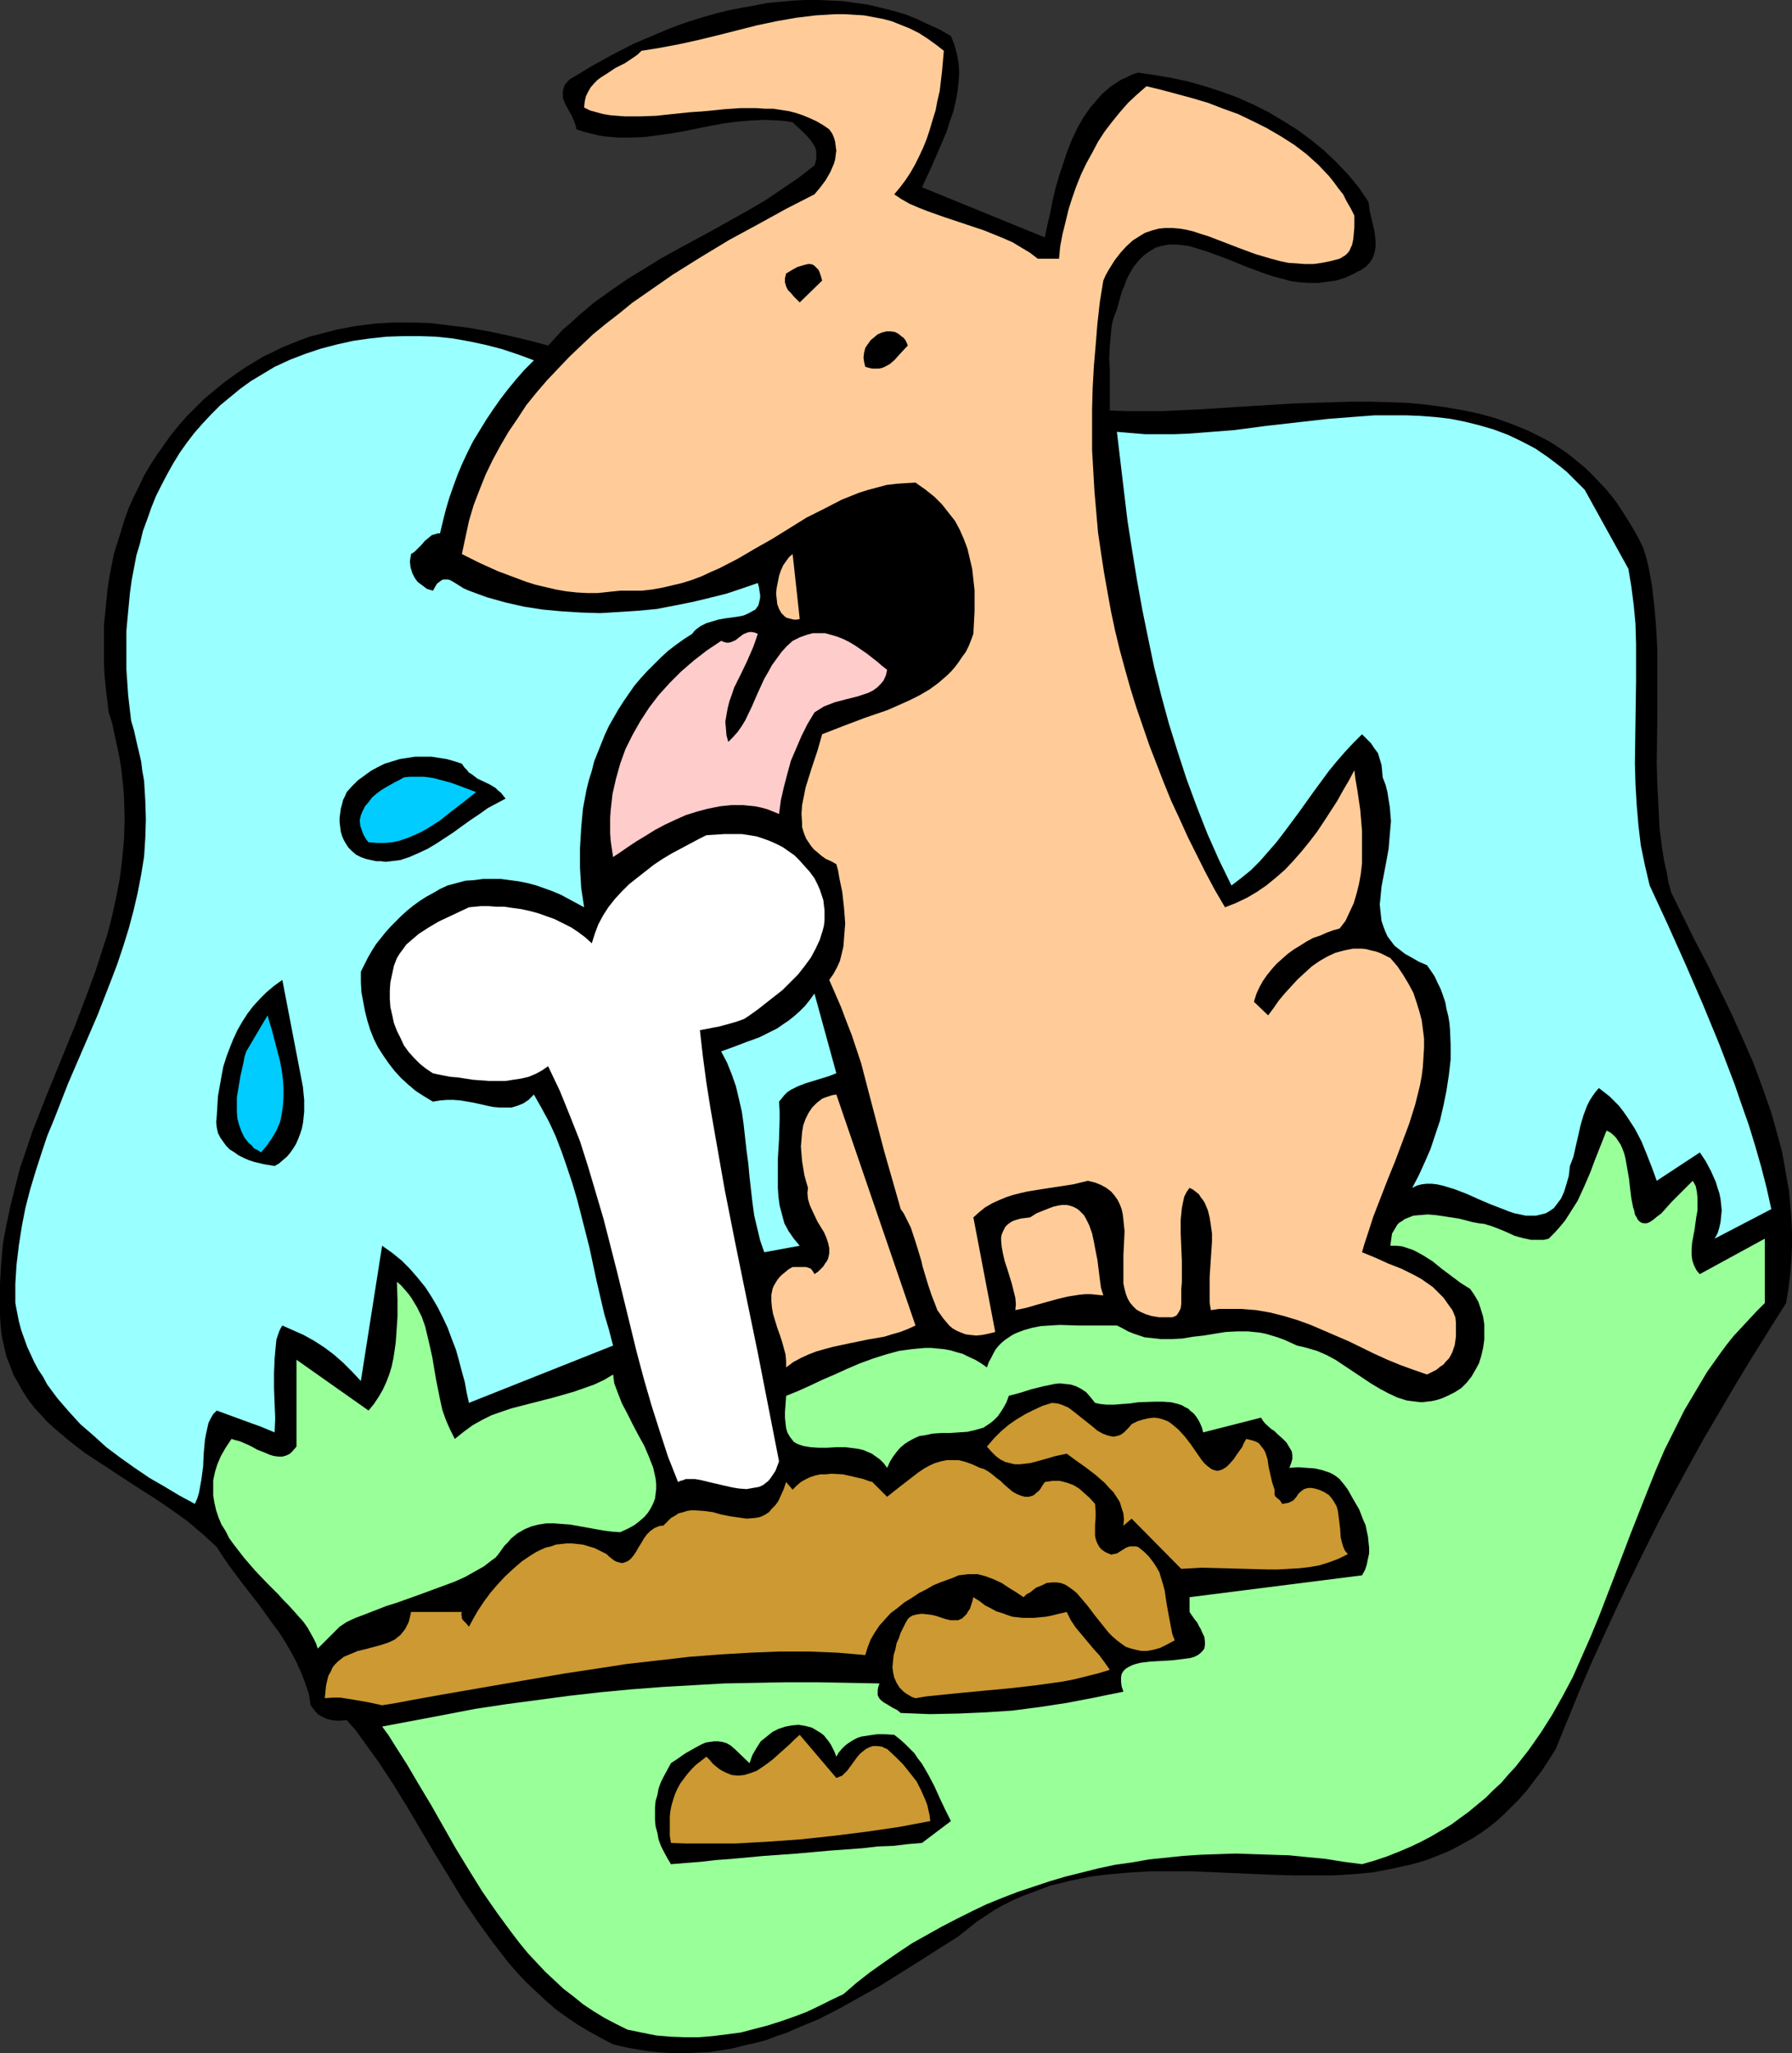 <?xml version="1.0" encoding="UTF-8" standalone="no"?>
<svg
   version="1.0"
   width="129.724mm"
   height="148.627mm"
   id="svg23"
   sodipodi:docname="Dog with Bone 10.wmf"
   xmlns:inkscape="http://www.inkscape.org/namespaces/inkscape"
   xmlns:sodipodi="http://sodipodi.sourceforge.net/DTD/sodipodi-0.dtd"
   xmlns="http://www.w3.org/2000/svg"
   xmlns:svg="http://www.w3.org/2000/svg">
  <rect width="100%" height="100%" fill="#333333" stroke="none"/>
  <sodipodi:namedview
     id="namedview23"
     pagecolor="#ffffff"
     bordercolor="#000000"
     borderopacity="0.25"
     inkscape:showpageshadow="2"
     inkscape:pageopacity="0.0"
     inkscape:pagecheckerboard="0"
     inkscape:deskcolor="#d1d1d1"
     inkscape:document-units="mm" />
  <defs
     id="defs1">
    <pattern
       id="WMFhbasepattern"
       patternUnits="userSpaceOnUse"
       width="6"
       height="6"
       x="0"
       y="0" />
  </defs>
  <path
     style="fill:#000000;fill-opacity:1;fill-rule:evenodd;stroke:none"
     d="m 260.176,9.858 0.97,2.424 0.646,2.424 0.485,2.586 0.162,2.586 -0.162,2.586 -0.323,2.747 -0.485,2.586 -0.646,2.747 -0.97,2.747 -0.808,2.586 -2.262,5.333 -2.262,5.171 -1.131,2.424 -1.131,2.424 33.613,13.736 0.646,-3.232 0.808,-3.394 0.646,-3.394 0.808,-3.394 0.97,-3.394 1.131,-3.394 1.131,-3.394 1.293,-3.232 1.454,-3.07 1.616,-2.909 1.939,-2.747 2.101,-2.424 1.131,-1.293 1.131,-0.97 1.293,-1.131 1.293,-0.808 1.454,-0.97 1.454,-0.646 1.616,-0.808 1.616,-0.485 4.525,0.646 4.686,0.808 4.525,0.97 4.525,1.293 4.525,1.454 4.363,1.616 4.363,1.939 4.202,2.101 4.04,2.424 3.878,2.424 3.717,2.747 3.555,2.909 3.394,3.232 3.232,3.394 2.909,3.555 2.586,3.879 0.162,1.131 0.162,1.293 0.646,2.747 0.646,2.747 0.162,1.293 0.162,1.454 v 1.293 l -0.162,1.293 -0.323,1.293 -0.485,1.131 -0.808,1.131 -0.97,0.97 -1.454,0.97 -0.808,0.323 -0.808,0.485 -2.424,1.131 -2.586,0.808 -2.424,0.323 -2.424,0.323 h -2.586 l -2.424,-0.162 -2.424,-0.323 -2.424,-0.646 -2.424,-0.646 -2.424,-0.808 -4.848,-1.778 -4.686,-1.939 -4.363,-1.616 -2.262,-0.808 -2.101,-0.646 -2.101,-0.646 -1.939,-0.323 -1.939,-0.162 h -1.939 l -1.778,0.323 -1.778,0.485 -1.616,0.97 -1.616,1.131 -0.646,0.646 -0.808,0.808 -0.646,0.808 -0.808,0.97 -0.646,1.131 -0.646,1.131 -0.646,1.293 -0.485,1.454 -0.646,1.454 -0.485,1.616 -0.485,1.778 -0.485,1.778 -0.646,1.616 -0.485,1.454 -0.323,1.616 -0.162,1.778 -0.323,3.394 -0.162,3.394 0.162,3.555 v 3.555 3.717 3.555 l 4.686,0.162 h 4.848 5.01 l 10.019,-0.485 5.171,-0.323 5.171,-0.323 5.171,-0.323 10.342,-0.646 10.504,-0.323 5.171,-0.162 h 5.171 l 5.171,0.162 5.01,0.162 5.01,0.485 4.848,0.646 4.848,0.808 4.686,0.97 4.686,1.293 4.525,1.616 4.363,1.778 4.202,2.101 2.101,1.131 1.939,1.293 1.939,1.293 1.939,1.454 1.939,1.616 1.778,1.454 1.778,1.778 3.555,3.717 1.616,1.939 1.616,2.101 1.454,2.262 1.454,2.262 1.454,2.424 1.454,2.586 1.293,2.586 0.808,2.586 0.646,2.586 0.485,2.586 0.485,2.747 0.646,5.656 0.485,5.656 0.323,5.979 v 5.979 12.444 l -0.162,12.605 0.162,6.141 0.323,6.141 0.323,6.141 0.808,5.979 0.485,2.909 0.646,2.747 0.485,2.909 0.808,2.747 6.464,13.09 3.394,6.464 3.232,6.626 3.232,6.626 3.07,6.787 2.909,6.626 2.586,6.949 2.424,6.949 0.97,3.394 0.97,3.555 0.97,3.555 0.646,3.555 0.646,3.717 0.646,3.555 0.323,3.717 0.323,3.879 0.162,3.717 v 3.717 l -0.162,3.879 -0.323,3.879 -0.485,4.04 -0.646,3.879 -4.686,7.434 -4.525,7.272 -4.525,7.434 -4.363,7.434 -4.363,7.434 -4.202,7.595 -4.04,7.434 -4.04,7.595 -3.878,7.757 -3.717,7.595 -3.717,7.757 -3.555,7.757 -3.555,7.757 -3.394,7.919 -3.232,7.919 -3.232,7.919 -1.939,3.07 -1.778,2.747 -2.101,2.747 -1.939,2.586 -2.101,2.424 -2.101,2.101 -2.101,2.101 -2.101,1.939 -2.262,1.778 -2.262,1.616 -2.262,1.454 -2.424,1.293 -2.262,1.293 -2.424,1.131 -2.424,0.97 -2.424,0.97 -2.586,0.808 -2.424,0.646 -5.171,1.131 -5.171,0.97 -5.333,0.485 -5.333,0.323 h -5.494 -5.333 l -5.494,-0.162 -22.462,-0.97 h -5.494 -5.656 l -5.494,0.323 -5.656,0.485 -5.333,0.646 -5.494,1.131 -2.586,0.646 -2.747,0.646 -2.586,0.97 -2.586,0.97 -2.586,0.97 -2.586,1.131 -2.586,1.293 -2.586,1.454 -2.424,1.616 -2.424,1.616 -2.424,1.939 -2.424,1.939 -10.666,6.787 -10.827,6.787 -5.494,3.07 -5.494,3.071 -5.656,2.909 -5.818,2.424 -2.909,1.293 -2.909,0.97 -2.909,1.131 -3.07,0.808 -3.07,0.646 -3.07,0.808 -3.07,0.485 -3.07,0.485 -3.232,0.162 -3.232,0.162 h -3.232 l -3.232,-0.162 -3.394,-0.323 -3.232,-0.485 -3.555,-0.646 -3.394,-0.808 -3.394,-1.778 -3.232,-1.778 -3.232,-1.939 -3.07,-2.101 -2.909,-2.101 -2.747,-2.424 -2.586,-2.424 -2.586,-2.424 -2.424,-2.586 -2.424,-2.747 -2.101,-2.747 -2.262,-2.909 -4.202,-5.818 -4.04,-5.979 -3.717,-6.141 -3.878,-6.303 -7.434,-12.605 -3.878,-6.303 -4.04,-6.141 -4.202,-5.818 -2.101,-2.909 -2.424,-2.747 -1.454,0.162 h -1.454 l -1.293,-0.162 -1.293,-0.323 -1.293,-0.646 -1.131,-0.646 -0.97,-1.131 -0.97,-1.293 -0.485,-3.071 -0.97,-2.909 -1.131,-2.909 -1.293,-2.909 -1.454,-2.747 -1.616,-2.747 -1.616,-2.586 -1.939,-2.586 -3.717,-5.171 -4.04,-5.171 -3.878,-5.171 -1.778,-2.586 -1.778,-2.747 -1.939,-1.778 -1.939,-1.778 -4.202,-3.555 -4.525,-3.232 -4.525,-3.071 -4.848,-3.071 -9.373,-6.141 -4.686,-3.071 -4.202,-3.232 -2.101,-1.778 -2.101,-1.778 -1.939,-1.778 -1.778,-1.939 L 9.373,385.105 7.757,383.004 6.302,380.742 5.01,378.479 3.717,376.217 2.747,373.631 1.778,371.207 1.131,368.46 0.485,365.551 0.162,362.642 0,359.733 v -2.909 -5.656 l 0.323,-5.495 0.485,-5.495 0.97,-5.171 1.131,-5.333 1.293,-5.171 1.293,-5.01 1.778,-5.171 1.616,-4.848 3.878,-9.858 7.918,-19.393 3.717,-9.858 1.778,-4.848 1.616,-5.01 1.616,-5.01 1.293,-5.01 1.131,-5.171 0.97,-5.171 0.646,-5.171 0.485,-5.495 0.162,-5.495 -0.162,-5.495 -0.162,-2.747 -0.323,-2.909 -0.323,-2.909 -0.485,-2.909 -0.646,-3.071 -0.646,-2.909 -0.646,-3.071 -0.97,-3.07 -0.808,-6.787 -0.323,-3.394 -0.162,-3.394 v -3.394 -3.394 -3.394 l 0.323,-3.232 0.323,-3.394 0.323,-3.232 0.485,-3.232 0.646,-3.394 0.646,-3.232 0.97,-3.071 0.97,-3.071 0.97,-3.232 1.131,-3.07 1.293,-2.909 1.454,-2.909 1.454,-3.071 1.616,-2.747 1.778,-2.747 1.939,-2.747 1.939,-2.747 2.101,-2.586 2.262,-2.586 2.424,-2.424 2.424,-2.424 2.747,-2.262 2.747,-2.262 2.909,-2.101 3.07,-2.101 2.424,-1.454 2.424,-1.454 2.424,-1.131 2.586,-1.293 2.424,-0.97 2.424,-0.97 2.586,-0.97 2.586,-0.646 4.848,-1.293 5.171,-0.97 5.01,-0.646 5.171,-0.323 h 5.171 l 5.171,0.162 5.171,0.646 5.333,0.646 5.333,0.97 5.333,1.131 5.494,1.293 5.494,1.454 2.101,-2.262 1.939,-2.101 2.262,-1.939 2.101,-1.939 4.202,-3.555 4.525,-3.232 4.686,-3.232 4.525,-2.747 4.686,-2.909 4.686,-2.586 9.534,-5.171 9.534,-5.333 4.686,-2.747 4.525,-3.07 4.525,-3.07 4.363,-3.394 0.323,-0.97 0.162,-0.97 v -0.97 -0.808 l -0.162,-0.808 -0.323,-0.808 -0.97,-1.454 -1.131,-1.293 -1.293,-1.293 -2.586,-2.424 -1.939,-0.323 -1.939,-0.162 -3.878,-0.162 -3.717,0.162 -3.717,0.323 -3.717,0.485 -3.555,0.646 -7.11,1.454 -3.717,0.646 -3.555,0.485 -3.555,0.485 -3.555,0.162 h -3.717 l -3.717,-0.323 -1.939,-0.323 -1.939,-0.485 -1.939,-0.485 -1.939,-0.646 -0.162,-0.808 -0.323,-0.97 -0.646,-1.616 -0.97,-1.778 -0.97,-1.778 -0.646,-1.616 v -0.97 -0.808 l 0.162,-0.808 0.323,-0.97 0.646,-0.808 0.808,-0.808 2.747,-1.616 2.909,-1.778 5.818,-3.232 5.979,-3.07 6.464,-2.747 3.07,-1.293 3.394,-1.293 3.394,-1.131 3.232,-0.97 3.394,-0.97 3.394,-0.808 3.394,-0.646 3.555,-0.646 3.394,-0.646 3.555,-0.323 3.394,-0.323 L 220.422,0 h 3.555 l 3.394,0.162 3.394,0.162 3.394,0.485 3.394,0.485 3.394,0.808 3.232,0.808 3.394,0.97 3.232,1.293 3.07,1.454 3.232,1.454 z"
     id="path1" />
  <path
     style="fill:#ffcc99;fill-opacity:1;fill-rule:evenodd;stroke:none"
     d="m 258.237,13.898 -0.485,5.495 -0.646,5.495 -0.646,2.747 -0.485,2.586 -0.808,2.586 -0.808,2.747 -0.808,2.424 -0.97,2.424 -1.131,2.424 -1.131,2.262 -1.293,2.262 -1.293,1.939 -1.454,1.939 -1.616,1.939 1.939,1.293 2.262,1.293 2.262,0.97 2.424,0.97 5.01,1.778 5.333,1.778 5.333,1.778 5.171,2.101 2.586,1.131 2.424,1.454 2.424,1.454 2.101,1.616 h 5.818 l 0.323,-3.394 0.646,-3.394 0.808,-3.232 0.808,-3.394 0.97,-3.07 1.131,-3.232 1.293,-3.232 1.454,-3.07 1.616,-2.909 1.616,-3.07 1.778,-2.747 2.101,-2.747 2.101,-2.586 2.262,-2.586 2.424,-2.262 2.586,-2.262 4.04,0.97 4.202,1.131 4.202,1.131 4.363,1.293 4.202,1.616 4.04,1.454 4.04,1.939 3.878,1.939 3.878,2.262 3.555,2.262 3.394,2.586 3.232,2.909 2.909,3.07 1.293,1.616 1.293,1.778 1.293,1.616 0.97,1.939 1.131,1.939 0.97,1.939 v 3.232 l -0.162,1.778 -0.162,1.616 -0.323,1.454 -0.323,0.646 -0.323,0.808 -0.485,0.646 -0.646,0.646 -0.808,0.485 -0.808,0.485 -2.424,0.646 -2.424,0.485 -2.262,0.323 H 356.974 l -2.262,-0.162 -2.262,-0.162 -2.262,-0.485 -2.424,-0.646 -4.363,-1.293 -4.363,-1.616 -4.202,-1.616 -4.202,-1.616 -2.101,-0.646 -1.939,-0.646 -1.939,-0.485 -1.939,-0.323 -1.939,-0.162 h -1.939 l -1.778,0.162 -1.778,0.485 -1.939,0.646 -1.616,0.97 -1.778,1.131 -1.778,1.616 -1.616,1.778 -1.616,2.101 -0.808,1.293 -0.808,1.293 -0.808,1.454 -0.646,1.454 -0.97,5.979 -0.646,5.818 -0.485,5.979 -0.485,5.656 -0.323,5.818 -0.162,5.818 v 5.656 5.656 l 0.323,5.656 0.323,5.656 0.485,5.495 0.485,5.656 0.808,5.495 0.808,5.333 0.97,5.495 0.97,5.333 1.131,5.333 1.293,5.333 1.454,5.333 1.454,5.171 1.616,5.171 1.778,5.171 1.778,5.171 1.939,5.01 1.939,5.01 2.101,5.171 2.262,4.848 2.262,5.01 2.424,4.848 2.424,4.848 2.586,4.848 2.747,4.687 2.909,-1.131 3.07,-1.454 2.747,-1.616 2.586,-1.778 2.586,-2.101 2.586,-2.262 2.262,-2.424 2.262,-2.586 2.101,-2.586 2.101,-2.747 1.939,-2.909 1.778,-2.747 1.778,-2.747 1.616,-2.909 1.616,-2.747 1.454,-2.747 0.323,2.586 0.485,2.747 0.808,5.495 0.485,5.818 v 3.071 2.747 2.909 l -0.323,2.909 -0.485,2.747 -0.646,2.586 -0.808,2.747 -1.131,2.424 -1.131,2.424 -1.616,2.101 -1.778,0.485 -1.778,0.646 -1.778,0.808 -1.939,0.646 -1.778,0.97 -1.778,1.131 -1.616,0.97 -1.778,1.293 -1.454,1.293 -1.616,1.454 -1.293,1.454 -1.293,1.616 -1.131,1.616 -0.97,1.778 -0.808,1.778 -0.646,2.101 3.878,3.717 1.454,-1.939 1.454,-2.101 1.616,-1.939 1.778,-1.939 1.778,-1.939 1.939,-1.778 1.939,-1.778 2.101,-1.454 2.262,-1.293 2.101,-0.97 2.424,-0.646 2.424,-0.485 h 1.131 1.293 l 1.293,0.162 1.131,0.323 1.454,0.323 1.293,0.485 1.293,0.646 1.293,0.646 1.939,2.262 1.616,2.424 1.454,2.424 1.293,2.424 0.808,2.424 0.808,2.586 0.646,2.424 0.323,2.424 0.323,2.586 v 2.586 l -0.162,2.586 -0.162,2.586 -0.323,2.586 -0.485,2.586 -1.293,5.171 -1.616,5.171 -1.939,5.171 -1.939,5.171 -2.101,5.171 -1.939,5.01 -1.939,5.01 -1.616,5.01 -0.808,2.424 -0.646,2.262 3.555,1.454 3.555,1.616 3.717,1.454 3.555,1.778 1.778,0.97 1.616,1.131 1.616,1.131 1.454,1.454 1.454,1.454 1.131,1.616 1.293,1.778 0.808,1.939 0.162,1.454 v 2.586 1.293 l -0.162,1.131 -0.162,1.131 -0.323,0.97 -0.323,0.97 -0.485,0.97 -0.485,0.808 -0.808,0.808 -0.646,0.808 -0.97,0.646 -0.97,0.808 -1.293,0.646 -1.293,0.646 -3.717,-1.293 -3.555,-1.293 -3.555,-1.454 -3.555,-1.616 -6.949,-3.394 -7.11,-3.07 -3.394,-1.454 -3.555,-1.293 -3.717,-1.131 -3.878,-0.97 -3.717,-0.646 -4.04,-0.323 h -1.939 -2.101 -2.101 l -2.262,0.323 -0.323,-2.101 v -2.262 -2.424 -2.262 l 0.323,-4.848 0.323,-4.848 v -2.262 l -0.323,-2.262 -0.323,-2.101 -0.485,-1.939 -0.808,-1.939 -0.485,-0.808 -0.646,-0.808 -0.485,-0.808 -0.808,-0.646 -0.808,-0.646 -0.97,-0.485 -0.808,1.131 -0.646,1.293 -0.323,1.454 -0.323,1.616 -0.162,1.616 -0.162,1.616 v 3.717 l 0.162,3.879 0.162,3.717 v 3.879 1.939 l -0.162,1.778 v 1.293 1.454 1.293 l -0.162,1.293 -0.485,0.97 -0.323,0.485 -0.323,0.485 -0.646,0.323 -0.485,0.162 h -0.808 -0.808 -2.101 l -1.939,-0.323 -1.616,-0.485 -1.454,-0.646 -1.131,-0.646 -0.97,-0.97 -0.808,-0.97 -0.646,-1.131 -0.485,-1.293 -0.323,-1.293 -0.323,-1.454 v -1.454 -3.071 -3.232 l 0.162,-3.232 0.162,-3.394 -0.162,-1.454 -0.162,-1.616 -0.162,-1.454 -0.323,-1.454 -0.485,-1.293 -0.646,-1.293 -0.808,-1.131 -0.97,-1.131 -1.293,-0.97 -1.454,-0.808 -1.616,-0.646 -1.939,-0.485 -4.04,0.97 -4.202,0.646 -4.202,0.646 -4.04,0.646 -2.101,0.485 -1.939,0.485 -1.939,0.646 -1.939,0.808 -1.778,0.808 -1.939,1.131 -1.616,1.293 -1.616,1.454 5.979,31.351 -1.939,0.485 -1.616,0.323 -1.616,0.162 -1.616,-0.162 -1.293,-0.162 -1.293,-0.485 -1.131,-0.485 -1.131,-0.646 -0.97,-0.808 -0.808,-0.97 -0.808,-0.97 -0.808,-1.131 -0.808,-1.131 -0.485,-1.293 -1.131,-2.909 -0.97,-2.909 -0.97,-3.232 -0.485,-1.616 -0.323,-1.454 -0.97,-3.232 -0.97,-3.071 -0.97,-2.909 -1.293,-2.586 -0.646,-1.293 -0.808,-1.131 -2.262,-7.919 -2.262,-7.919 -4.202,-15.999 -2.101,-8.08 -2.586,-7.757 -1.454,-3.717 -1.454,-3.879 -1.616,-3.717 -1.616,-3.717 1.131,-1.616 0.97,-1.778 0.808,-1.778 0.485,-1.939 0.485,-2.101 0.162,-2.101 0.162,-2.101 0.162,-2.101 -0.323,-4.202 -0.485,-4.363 -0.808,-3.879 -0.323,-1.939 -0.485,-1.778 -1.454,-0.808 -1.454,-0.646 -1.131,-0.808 -1.131,-0.97 -0.97,-0.808 -0.808,-0.97 -0.646,-0.97 -0.646,-0.97 -0.485,-1.131 -0.323,-0.97 -0.323,-1.131 v -1.131 l -0.162,-2.424 0.162,-2.424 0.485,-2.424 0.485,-2.424 1.616,-5.171 1.616,-4.848 0.646,-2.262 0.646,-2.262 2.909,-1.131 2.909,-1.131 5.979,-2.262 6.141,-2.101 2.909,-1.293 2.909,-1.293 2.909,-1.454 2.747,-1.616 2.424,-1.778 2.424,-2.101 1.131,-1.131 0.97,-1.131 0.97,-1.293 0.97,-1.454 0.97,-1.293 0.808,-1.616 0.646,-1.616 0.646,-1.778 0.162,-3.071 0.162,-3.071 v -2.909 -2.909 l -0.323,-2.909 -0.323,-2.909 -0.646,-2.747 -0.646,-2.747 -0.97,-2.586 -1.131,-2.586 -1.293,-2.424 -1.778,-2.262 -1.778,-2.262 -2.101,-2.101 -2.424,-1.939 -2.747,-1.939 -2.747,0.162 -2.424,0.162 -2.747,0.323 -2.424,0.646 -2.424,0.646 -2.586,0.808 -2.424,0.97 -2.424,0.97 -4.686,2.424 -4.848,2.424 -9.373,5.818 -4.848,2.747 -4.686,2.747 -5.01,2.586 -2.586,1.131 -2.424,1.131 -2.586,0.97 -2.586,0.808 -2.747,0.646 -2.747,0.646 -2.747,0.485 -2.747,0.323 h -3.07 -2.909 l -3.07,0.323 -3.07,0.323 h -2.909 l -2.909,-0.162 -2.909,-0.323 -2.747,-0.485 -2.747,-0.646 -2.747,-0.646 -2.586,-0.808 -2.586,-0.97 -5.171,-1.939 -5.01,-2.262 -4.848,-2.424 0.97,-4.525 0.97,-4.525 1.293,-4.363 1.616,-4.202 1.616,-4.04 1.939,-4.04 2.101,-3.879 2.262,-3.879 2.424,-3.555 2.424,-3.717 2.747,-3.394 2.909,-3.394 3.07,-3.232 3.07,-3.232 3.232,-3.07 3.232,-3.07 3.555,-2.909 3.555,-2.747 3.555,-2.909 3.717,-2.586 7.434,-5.171 7.757,-4.848 7.757,-4.687 7.757,-4.202 7.918,-4.363 7.595,-3.879 1.616,-1.939 1.454,-1.939 1.293,-2.262 0.485,-1.131 0.485,-1.131 0.323,-1.131 0.162,-1.293 0.162,-1.131 -0.162,-1.131 -0.162,-1.293 -0.323,-1.131 -0.485,-1.131 -0.808,-1.131 -1.616,-1.131 -1.939,-1.131 -1.778,-0.808 -1.939,-0.808 -1.939,-0.646 -1.939,-0.485 -2.101,-0.323 -2.101,-0.323 h -2.262 l -2.262,-0.162 h -4.525 l -4.525,0.323 -4.686,0.485 -4.525,0.323 -4.686,0.485 -4.525,0.485 -4.363,0.162 h -4.202 l -2.101,-0.162 -1.939,-0.162 -1.939,-0.323 -1.778,-0.485 -1.778,-0.485 -1.616,-0.808 0.162,-1.616 0.323,-1.454 0.646,-1.293 0.646,-1.131 0.97,-1.131 0.97,-0.97 1.131,-0.808 1.293,-0.808 2.424,-1.616 2.586,-1.293 2.424,-1.616 1.131,-0.808 0.97,-0.97 5.01,-0.808 5.171,-0.97 5.171,-1.131 5.333,-1.293 10.827,-2.747 5.333,-1.131 5.494,-0.97 5.333,-0.646 2.747,-0.162 2.586,-0.162 h 2.747 l 2.586,0.162 2.586,0.162 2.586,0.485 2.586,0.485 2.424,0.646 2.424,0.97 2.424,0.97 2.586,1.293 2.262,1.454 2.262,1.616 z"
     id="path2" />
  <path
     style="fill:#000000;fill-opacity:1;fill-rule:evenodd;stroke:none"
     d="m 224.947,76.762 -6.141,5.979 -1.616,-1.616 -0.808,-0.97 -0.808,-0.808 -0.485,-0.97 -0.323,-1.131 V 76.116 l 0.162,-0.646 0.162,-0.646 1.616,-0.97 1.454,-0.808 1.616,-0.485 1.293,-0.323 h 0.646 l 0.646,0.162 0.485,0.323 0.485,0.485 0.646,0.646 0.323,0.808 0.323,0.97 z"
     id="path3" />
  <path
     style="fill:#99ffff;fill-opacity:1;fill-rule:evenodd;stroke:none"
     d="m 146.086,98.579 -2.586,2.586 -2.262,2.586 -2.262,2.747 -2.101,2.747 -1.939,2.747 -1.939,2.909 -1.778,2.909 -1.778,2.909 -1.454,2.909 -1.454,3.071 -1.293,3.07 -1.131,3.071 -1.131,3.232 -0.97,3.232 -0.808,3.232 -0.808,3.394 h -0.646 l -0.485,0.162 -1.131,0.323 -0.97,0.808 -0.97,0.808 -0.808,0.97 -0.97,0.97 -0.97,0.97 -0.97,0.646 -0.162,0.97 -0.162,0.97 0.162,1.616 0.485,1.616 0.646,1.293 0.808,1.131 1.293,0.97 1.293,0.97 1.616,0.485 0.646,-1.131 0.485,-0.808 0.646,-0.485 0.646,-0.485 0.485,-0.162 h 0.646 0.485 l 0.646,0.162 1.131,0.646 1.293,0.808 1.293,0.808 1.454,0.646 4.848,1.778 5.171,1.454 5.01,1.131 5.171,0.808 5.333,0.485 5.171,0.323 5.171,0.162 5.333,-0.323 5.01,-0.323 5.171,-0.485 5.01,-0.97 4.848,-0.97 4.686,-1.131 4.525,-1.131 4.363,-1.454 4.202,-1.454 0.323,1.131 0.162,1.131 0.162,0.97 v 0.808 l -0.162,0.808 -0.162,0.646 -0.162,0.646 -0.485,0.646 -0.323,0.485 -0.646,0.323 -1.131,0.646 -1.454,0.646 -1.616,0.323 -3.555,0.485 -1.778,0.323 -1.616,0.485 -1.616,0.485 -1.616,0.808 -1.293,0.97 -0.485,0.485 -0.485,0.646 -2.262,1.454 -2.262,1.616 -2.101,1.616 -1.939,1.778 -1.939,1.939 -1.778,1.778 -1.778,1.939 -1.778,2.101 -1.454,2.101 -1.454,2.101 -1.454,2.262 -1.293,2.262 -1.293,2.262 -1.131,2.424 -0.97,2.424 -0.97,2.424 -0.97,2.424 -0.646,2.586 -0.808,2.586 -0.646,2.586 -0.97,5.171 -0.485,5.333 -0.323,5.495 v 5.333 l 0.323,5.495 0.808,5.333 -2.101,-1.131 -2.101,-1.131 -2.101,-1.131 -2.262,-0.97 -2.262,-0.808 -2.262,-0.808 -2.424,-0.646 -2.424,-0.485 -2.424,-0.323 -2.424,-0.323 h -2.424 -2.424 l -2.424,0.323 -2.424,0.162 -2.424,0.646 -2.424,0.646 -2.101,0.97 -1.939,1.131 -1.778,0.97 -1.778,1.131 -1.778,1.293 -1.616,1.293 -1.616,1.454 -2.909,2.909 -1.454,1.616 -2.586,3.232 -1.131,1.778 -1.131,1.939 -0.97,1.939 -0.97,1.939 v 2.909 l 0.162,2.747 0.485,2.586 0.485,2.586 0.646,2.586 0.808,2.586 0.97,2.424 1.131,2.262 1.454,2.262 1.454,2.101 1.616,2.101 1.778,1.939 1.939,1.778 2.101,1.778 2.262,1.454 2.424,1.454 1.939,-0.323 1.939,-0.162 h 1.778 l 1.939,0.162 3.717,0.646 3.555,0.808 1.616,0.323 1.778,0.162 h 1.616 1.616 l 1.616,-0.485 1.616,-0.646 1.454,-0.97 0.646,-0.646 0.808,-0.808 2.101,3.717 2.101,3.879 1.778,3.879 1.616,4.202 1.454,4.202 1.454,4.363 1.293,4.363 1.131,4.363 2.262,8.888 1.939,9.05 2.101,9.05 1.293,4.363 1.131,4.363 -39.43,15.676 -0.646,-2.909 -0.485,-2.747 -0.808,-2.909 -0.808,-3.071 -0.808,-2.909 -1.131,-2.909 -1.131,-3.07 -1.293,-2.747 -1.454,-2.909 -1.616,-2.747 -1.778,-2.747 -2.101,-2.586 -2.101,-2.424 -2.262,-2.262 -2.586,-2.101 -2.747,-1.939 -5.818,37.008 -2.424,-2.586 -2.424,-2.424 -2.586,-2.262 -2.586,-1.939 -2.747,-1.778 -2.909,-1.616 -2.909,-1.293 -2.909,-1.293 -0.646,1.131 -0.485,1.293 -0.485,1.454 -0.162,1.616 -0.162,1.778 -0.162,1.778 -0.162,4.04 v 4.04 l 0.162,4.202 0.162,4.04 -0.162,3.879 -3.878,-1.616 -4.04,-1.454 -7.918,-2.909 -0.97,0.97 -0.646,1.131 -0.646,1.293 -0.323,1.454 -0.323,1.454 -0.323,1.778 -0.323,3.555 -0.162,3.555 -0.485,3.717 -0.323,1.778 -0.323,1.778 -0.485,1.616 -0.646,1.454 -4.202,-2.262 -4.04,-2.424 -4.202,-2.424 -4.04,-2.747 -3.878,-2.747 -3.878,-2.909 -3.555,-3.232 -3.555,-3.071 -3.232,-3.555 -3.07,-3.555 -2.747,-3.717 -1.131,-2.101 -1.293,-1.939 -1.131,-2.101 -0.97,-2.101 -0.97,-2.101 -0.808,-2.262 -0.808,-2.262 -0.646,-2.424 -0.485,-2.424 -0.485,-2.586 v -5.333 l 0.323,-5.171 0.646,-5.333 0.808,-5.171 0.97,-5.01 1.293,-5.01 1.454,-4.848 1.616,-5.01 1.616,-4.848 1.939,-4.687 3.717,-9.535 4.04,-9.373 4.04,-9.373 3.717,-9.535 1.778,-4.687 1.616,-4.848 1.454,-4.687 1.293,-4.848 1.131,-4.848 0.97,-5.01 0.808,-5.01 0.323,-5.01 0.162,-5.171 -0.162,-5.171 -0.323,-5.333 -0.485,-2.747 -0.323,-2.586 -0.646,-2.747 -0.646,-2.747 -0.646,-2.909 -0.808,-2.747 -0.808,-6.949 -0.485,-7.111 v -6.949 -3.555 l 0.323,-3.555 0.323,-3.394 0.323,-3.394 0.485,-3.555 0.646,-3.394 0.646,-3.394 0.97,-3.232 0.808,-3.394 1.131,-3.07 1.131,-3.232 1.293,-3.232 1.454,-2.909 1.616,-3.071 1.616,-2.909 1.778,-2.909 1.939,-2.747 2.101,-2.747 2.262,-2.586 2.424,-2.586 2.424,-2.424 2.747,-2.262 2.747,-2.262 2.909,-2.101 3.232,-1.939 3.232,-1.939 4.202,-1.939 4.202,-1.616 4.363,-1.454 4.363,-1.131 4.363,-0.97 4.525,-0.646 4.525,-0.485 4.686,-0.162 h 4.525 l 4.525,0.162 4.525,0.485 4.525,0.808 4.525,0.97 4.363,1.131 4.363,1.454 z"
     id="path4" />
  <path
     style="fill:#000000;fill-opacity:1;fill-rule:evenodd;stroke:none"
     d="m 248.379,94.539 -2.424,2.586 -1.131,1.293 -1.293,1.131 -1.454,0.808 -0.808,0.323 -0.808,0.162 h -0.808 -0.97 l -0.808,-0.162 -1.131,-0.323 -0.323,-1.293 -0.162,-1.293 0.162,-1.293 0.323,-1.293 0.646,-0.97 0.808,-1.131 0.97,-0.808 0.97,-0.808 1.131,-0.485 1.293,-0.323 h 1.131 l 1.131,0.162 0.97,0.485 0.97,0.808 0.485,0.323 0.485,0.646 0.323,0.646 z"
     id="path5" />
  <path
     style="fill:#99ffff;fill-opacity:1;fill-rule:evenodd;stroke:none"
     d="m 445.531,155.626 0.808,4.848 0.646,5.01 0.485,5.171 0.162,5.333 v 10.666 l -0.162,10.989 -0.162,11.151 0.162,5.656 0.323,5.656 0.485,5.656 0.646,5.495 1.131,5.495 1.293,5.495 5.01,10.828 4.848,10.828 4.686,10.828 4.525,10.989 2.101,5.495 2.101,5.495 1.939,5.656 1.939,5.495 1.778,5.818 1.616,5.656 1.454,5.656 1.293,5.818 -15.514,8.08 0.808,-1.454 0.485,-1.616 0.323,-1.454 0.162,-1.616 0.162,-1.616 -0.162,-1.616 -0.162,-1.454 -0.323,-1.616 -0.485,-1.454 -0.485,-1.616 -1.293,-2.909 -1.454,-2.747 -1.616,-2.424 -11.797,7.757 -1.293,-3.555 -1.454,-3.717 -1.454,-3.555 -1.778,-3.394 -2.101,-3.232 -1.131,-1.616 -1.131,-1.454 -1.293,-1.293 -1.293,-1.293 -1.454,-1.131 -1.454,-1.131 -0.97,1.131 -0.808,1.131 -0.808,1.293 -0.646,1.293 -0.97,2.586 -0.808,2.747 -0.646,2.909 -0.646,2.747 -0.646,2.909 -0.97,2.586 -0.162,1.454 -0.162,1.293 -0.323,1.131 -0.323,1.131 -0.646,2.101 -0.808,1.778 -0.97,1.293 -0.97,1.293 -1.131,0.808 -1.131,0.646 -1.293,0.323 -1.293,0.323 h -1.454 -1.454 l -1.454,-0.323 -1.616,-0.323 -1.454,-0.485 -1.616,-0.646 -3.394,-1.293 -3.394,-1.454 -3.232,-1.454 -3.394,-1.293 -1.616,-0.485 -1.616,-0.485 -1.454,-0.323 -1.454,-0.162 h -1.454 l -1.293,0.162 -1.293,0.323 -1.293,0.646 1.778,-3.394 1.616,-3.555 1.616,-3.717 1.293,-3.879 1.293,-3.879 0.97,-4.202 0.808,-4.04 0.646,-4.202 0.485,-4.202 v -4.04 l -0.162,-4.04 -0.162,-1.939 -0.323,-1.939 -0.485,-1.939 -0.323,-1.778 -0.646,-1.939 -0.646,-1.778 -0.808,-1.616 -0.808,-1.778 -0.97,-1.454 -1.131,-1.616 -2.262,-0.97 -1.939,-1.131 -1.778,-0.97 -1.454,-1.131 -1.454,-1.131 -0.97,-1.293 -0.97,-1.293 -0.646,-1.454 -0.485,-1.293 -0.485,-1.454 -0.162,-1.454 -0.162,-1.454 -0.162,-1.616 0.162,-1.454 0.323,-3.394 0.646,-3.394 0.646,-3.394 0.646,-3.555 0.323,-3.879 0.323,-3.717 -0.162,-1.939 -0.162,-1.939 -0.323,-1.939 -0.323,-2.101 -0.485,-1.939 -0.808,-2.101 -0.162,-1.778 -0.162,-1.616 -0.485,-1.616 -0.485,-1.616 -0.97,-1.293 -0.97,-1.454 -1.131,-1.131 -1.293,-1.293 -2.424,2.424 -2.262,2.424 -2.101,2.424 -2.262,2.747 -4.04,5.495 -4.04,5.656 -4.202,5.656 -2.101,2.747 -2.262,2.586 -2.262,2.586 -2.424,2.424 -2.586,2.101 -2.747,2.101 -3.394,-6.949 -3.232,-7.272 -2.909,-7.434 -2.747,-7.434 -2.424,-7.434 -2.424,-7.757 -2.101,-7.757 -1.939,-7.757 -1.616,-7.757 -1.616,-7.919 -1.454,-8.08 -1.293,-7.919 -1.293,-8.242 -0.97,-8.08 -1.939,-16.322 3.878,0.323 3.878,0.323 h 3.878 4.04 l 4.04,-0.162 4.202,-0.323 8.242,-0.646 8.565,-1.131 8.565,-0.97 8.565,-0.97 8.403,-0.646 4.363,-0.323 h 4.202 4.202 l 4.04,0.162 4.202,0.323 4.04,0.485 4.04,0.808 3.878,0.97 3.878,1.131 3.878,1.454 3.717,1.778 3.717,1.939 3.555,2.424 3.394,2.586 1.778,1.454 1.616,1.616 1.616,1.616 1.616,1.616 z"
     id="path6" />
  <path
     style="fill:#ffcc99;fill-opacity:1;fill-rule:evenodd;stroke:none"
     d="m 218.806,169.362 -0.808,0.162 h -0.808 l -0.646,-0.162 -0.646,-0.162 -0.646,-0.162 -0.485,-0.323 -0.97,-0.97 -0.646,-1.131 -0.485,-1.293 -0.162,-1.454 -0.162,-1.454 0.162,-1.616 0.323,-1.616 0.323,-1.616 0.485,-1.454 0.646,-1.454 0.808,-1.131 0.808,-1.131 0.97,-0.808 z"
     id="path7" />
  <path
     style="fill:#ffcccc;fill-opacity:1;fill-rule:evenodd;stroke:none"
     d="m 207.333,173.402 -0.646,1.939 -0.646,1.778 -1.616,3.717 -1.778,3.717 -1.778,3.555 -0.646,1.939 -0.646,1.778 -0.485,1.939 -0.323,1.778 -0.323,1.939 0.162,1.778 0.162,1.939 0.485,1.778 1.293,-1.293 1.293,-1.454 1.131,-1.616 0.97,-1.616 1.778,-3.717 1.616,-3.717 1.778,-3.879 1.131,-1.939 0.97,-1.778 1.293,-1.778 1.293,-1.778 1.454,-1.616 1.616,-1.454 1.939,-0.97 1.778,-0.646 1.778,-0.485 h 1.778 1.616 l 1.778,0.485 1.616,0.485 1.616,0.646 1.616,0.808 1.616,0.97 3.07,2.101 2.909,2.262 1.293,1.131 1.454,1.131 -0.323,1.454 -0.646,1.454 -0.808,0.97 -0.97,0.97 -1.131,0.808 -1.293,0.646 -1.454,0.485 -1.454,0.485 -3.232,0.808 -3.07,0.808 -2.909,1.131 -1.293,0.808 -1.293,0.808 -1.939,3.232 -1.616,3.232 -1.454,3.394 -1.454,3.394 -0.97,3.555 -0.97,3.717 -0.808,3.555 -0.485,3.717 -1.616,-0.646 -1.616,-0.646 -1.778,-0.485 -1.616,-0.323 -1.616,-0.162 -1.616,-0.162 h -3.232 l -3.07,0.323 -3.232,0.646 -3.07,0.808 -3.07,0.97 -2.909,1.293 -2.747,1.293 -2.747,1.454 -2.586,1.616 -2.424,1.454 -2.424,1.616 -2.101,1.454 -1.939,1.293 -0.323,-2.101 -0.323,-2.262 -0.162,-2.101 v -2.262 -2.101 l 0.162,-2.101 0.485,-4.363 0.97,-4.202 1.131,-4.04 1.454,-4.04 1.939,-3.879 2.101,-3.717 2.424,-3.717 2.586,-3.394 3.07,-3.394 3.07,-3.071 3.555,-3.07 3.555,-2.747 3.878,-2.586 0.808,0.323 0.646,0.162 h 0.646 l 0.646,-0.162 1.131,-0.485 2.101,-1.616 1.131,-0.485 0.646,-0.162 h 0.646 l 0.808,0.162 z"
     id="path8" />
  <path
     style="fill:#000000;fill-opacity:1;fill-rule:evenodd;stroke:none"
     d="m 138.329,218.49 -2.424,1.293 -2.424,1.293 -2.262,1.616 -2.424,1.616 -2.262,1.616 -2.424,1.778 -4.686,3.071 -2.424,1.454 -2.424,1.131 -2.586,1.131 -2.424,0.808 -2.586,0.323 -1.454,0.162 -1.293,-0.162 h -1.293 l -1.454,-0.323 -1.454,-0.323 -1.293,-0.485 -1.293,-0.646 -1.131,-0.97 -0.97,-0.97 -0.646,-0.97 -0.646,-1.131 -0.485,-1.131 -0.323,-1.131 -0.162,-1.293 -0.162,-1.293 v -1.293 l 0.162,-1.131 0.162,-1.293 0.323,-1.131 0.323,-1.293 0.485,-0.97 0.485,-1.131 1.454,-1.616 1.616,-1.616 1.778,-1.293 1.778,-1.293 1.778,-0.97 1.939,-0.97 2.101,-0.646 2.101,-0.646 2.101,-0.323 2.101,-0.323 h 2.101 2.262 l 2.101,0.323 2.101,0.323 2.262,0.646 1.939,0.646 0.646,0.97 0.646,0.646 0.646,0.808 0.808,0.485 1.454,1.131 3.394,1.616 1.616,0.97 0.646,0.646 0.808,0.646 0.646,0.808 z"
     id="path9" />
  <path
     style="fill:#00ccff;fill-opacity:1;fill-rule:evenodd;stroke:none"
     d="m 130.249,216.712 -3.232,2.586 -3.394,2.586 -3.232,2.586 -3.555,2.262 -1.778,0.97 -1.778,0.808 -1.939,0.808 -1.939,0.646 -2.101,0.485 -2.101,0.162 h -2.101 l -2.262,-0.162 -0.646,-0.808 -0.485,-0.808 -0.323,-0.646 -0.323,-0.808 -0.485,-1.454 -0.162,-1.454 0.323,-1.454 0.485,-1.131 0.646,-1.293 0.97,-1.131 0.97,-1.293 1.131,-0.97 1.293,-0.97 1.293,-0.808 2.586,-1.454 1.293,-0.646 1.131,-0.646 1.454,-0.162 h 1.293 2.747 l 2.424,0.323 2.424,0.646 2.424,0.646 2.262,0.808 z"
     id="path10" />
  <path
     style="fill:#ffffff;fill-opacity:1;fill-rule:evenodd;stroke:none"
     d="m 222.846,240.307 0.808,1.616 0.646,1.454 0.485,1.454 0.485,1.454 0.162,1.454 0.162,1.293 v 1.454 1.293 l -0.162,1.454 -0.323,1.293 -0.808,2.586 -1.131,2.424 -1.293,2.424 -1.778,2.424 -1.778,2.262 -2.101,2.101 -2.101,2.101 -2.262,1.778 -2.262,1.778 -2.262,1.778 -2.262,1.616 -1.454,0.97 -1.778,0.646 -1.616,0.485 -1.778,0.485 -1.778,0.485 -1.778,0.323 -1.616,0.323 -1.778,0.323 0.808,7.111 0.97,7.272 1.131,7.111 1.293,7.434 2.586,14.706 2.909,14.706 3.07,15.029 3.07,14.868 2.909,14.868 2.909,14.868 -0.485,1.293 -0.485,1.293 -0.646,0.97 -0.646,0.97 -0.646,0.808 -0.808,0.646 -0.646,0.485 -0.97,0.485 -0.808,0.162 -0.97,0.162 -1.778,0.323 -2.101,-0.162 -1.939,-0.323 -2.101,-0.485 -4.202,-0.97 -1.939,-0.485 -1.778,-0.323 h -1.778 -0.808 l -0.808,0.323 -0.646,0.162 -0.646,0.323 -2.747,-6.949 -2.262,-6.949 -2.262,-7.111 -2.101,-7.272 -1.939,-7.272 -1.778,-7.272 -3.555,-14.544 -3.717,-14.544 -2.101,-7.111 -2.101,-7.111 -2.262,-7.111 -2.747,-6.949 -2.747,-6.787 -1.616,-3.394 -1.616,-3.394 -1.616,1.131 -1.778,0.97 -1.939,0.808 -2.101,0.485 -2.101,0.323 -2.101,0.323 h -2.262 -2.262 l -4.363,-0.323 -2.101,-0.323 -2.101,-0.323 -1.939,-0.162 -1.778,-0.323 -1.616,-0.323 -1.454,-0.323 -1.939,-1.293 -1.616,-1.293 -1.616,-1.616 -1.454,-1.616 -1.293,-1.778 -0.97,-2.101 -0.97,-1.939 -0.808,-2.101 -0.485,-2.262 -0.485,-2.101 -0.162,-2.262 v -2.262 l 0.162,-2.262 0.485,-2.262 0.485,-2.262 0.808,-2.101 0.808,-1.293 0.97,-1.293 0.808,-1.131 1.131,-0.97 2.262,-1.939 2.747,-1.778 2.747,-1.616 2.747,-1.293 2.747,-1.293 2.747,-1.293 1.616,-0.162 1.778,-0.162 h 1.939 l 2.101,0.162 h 2.262 l 2.101,0.323 2.424,0.323 2.262,0.485 2.424,0.646 2.262,0.808 2.262,0.808 2.262,1.131 2.262,1.131 1.939,1.293 1.939,1.454 1.778,1.616 0.808,-2.586 0.97,-2.586 1.293,-2.424 1.454,-2.262 1.778,-2.262 1.939,-2.101 1.939,-1.939 2.262,-1.778 2.262,-1.778 2.262,-1.778 2.424,-1.616 2.424,-1.454 2.424,-1.293 2.424,-1.293 2.424,-1.293 2.262,-1.131 2.586,-0.162 2.424,-0.162 h 2.424 2.262 l 2.101,0.323 1.939,0.323 1.939,0.646 1.778,0.646 1.778,0.808 1.616,0.808 1.616,1.131 1.616,1.131 1.454,1.454 1.293,1.454 1.454,1.616 z"
     id="path11" />
  <path
     style="fill:#000000;fill-opacity:1;fill-rule:evenodd;stroke:none"
     d="m 82.901,297.677 0.323,3.232 v 3.232 l -0.162,1.616 -0.162,1.454 -0.323,1.616 -0.485,1.454 -0.485,1.293 -0.646,1.454 -0.808,1.293 -0.808,1.131 -0.808,0.97 -1.131,0.97 -1.131,0.97 -1.131,0.646 -2.909,-0.485 -2.747,-0.646 -1.454,-0.485 -1.454,-0.646 -1.293,-0.646 -1.131,-0.808 -1.293,-0.808 -0.97,-0.97 -0.808,-1.131 -0.808,-1.131 -0.646,-1.293 -0.323,-1.454 -0.162,-1.454 0.162,-1.778 0.162,-2.747 0.162,-2.586 0.485,-2.747 0.485,-2.747 0.485,-2.586 0.808,-2.586 0.97,-2.586 0.97,-2.424 1.131,-2.424 1.293,-2.262 1.454,-2.262 1.616,-2.101 1.778,-1.939 1.778,-1.778 2.101,-1.778 2.262,-1.616 5.656,29.412 z"
     id="path12" />
  <path
     style="fill:#99ffff;fill-opacity:1;fill-rule:evenodd;stroke:none"
     d="m 228.825,293.636 -2.101,0.808 -2.101,0.646 -2.101,0.646 -2.101,0.646 -2.101,0.808 -1.939,0.97 -0.97,0.646 -0.808,0.808 -0.646,0.808 -0.808,0.97 0.162,2.586 v 2.424 l -0.162,5.333 -0.323,5.333 v 5.171 2.747 l 0.162,2.424 0.323,2.424 0.646,2.424 0.646,2.424 1.131,2.101 1.454,2.101 0.808,0.97 0.808,0.97 -9.696,1.778 -1.131,-3.232 -0.808,-3.394 -0.808,-3.394 -0.485,-3.555 -0.808,-7.111 -0.323,-3.555 -0.485,-3.555 -0.808,-7.272 -0.485,-3.394 -0.808,-3.555 -0.808,-3.394 -1.131,-3.232 -1.293,-3.232 -1.616,-3.071 3.555,-1.293 3.394,-1.293 3.555,-1.293 3.232,-1.616 1.616,-0.808 1.616,-1.131 1.454,-0.97 1.616,-1.293 1.454,-1.293 1.454,-1.454 1.293,-1.616 1.293,-1.778 z"
     id="path13" />
  <path
     style="fill:#00ccff;fill-opacity:1;fill-rule:evenodd;stroke:none"
     d="m 71.427,315.292 -0.97,-0.646 -0.97,-0.485 -0.646,-0.808 -0.808,-0.646 -1.131,-1.454 -0.808,-1.616 -0.646,-1.778 -0.485,-1.778 -0.162,-1.939 v -1.939 -1.939 l 0.323,-1.939 0.646,-3.879 0.808,-3.555 0.323,-1.778 0.485,-1.454 5.818,-9.858 1.454,5.01 1.293,5.01 0.646,2.424 0.485,2.586 0.323,2.424 0.162,2.424 v 2.424 l -0.162,2.424 -0.323,2.262 -0.485,2.262 -0.97,2.262 -1.131,1.939 -1.454,2.101 z"
     id="path14" />
  <path
     style="fill:#ffcc99;fill-opacity:1;fill-rule:evenodd;stroke:none"
     d="m 250.48,362.642 -2.101,0.97 -2.101,0.808 -2.262,0.646 -2.101,0.646 -4.686,0.808 -2.262,0.485 -2.424,0.485 -4.525,0.97 -2.424,0.646 -2.262,0.646 -2.101,0.808 -2.101,0.97 -2.101,1.131 -1.939,1.454 v -1.778 l -0.162,-1.778 -0.485,-1.778 -0.485,-1.778 -0.646,-1.939 -0.646,-1.778 -1.131,-3.717 -0.323,-1.778 -0.162,-1.778 v -1.778 l 0.323,-1.616 0.323,-0.808 0.485,-0.808 0.485,-0.808 0.646,-0.808 0.646,-0.646 0.808,-0.646 0.97,-0.808 1.131,-0.646 h 0.97 0.808 1.778 l 0.646,0.162 0.808,0.323 0.485,0.646 0.485,0.808 0.97,-0.646 0.808,-0.808 0.646,-0.646 0.485,-0.808 0.485,-0.646 0.323,-0.646 0.323,-1.454 v -1.454 l -0.323,-1.454 -0.485,-1.454 -0.646,-1.454 -1.778,-2.909 -1.454,-3.071 -0.646,-1.454 -0.485,-1.616 -0.162,-1.616 0.162,-1.454 -0.485,-1.616 -0.485,-1.778 -0.323,-1.939 -0.323,-1.939 -0.162,-1.939 -0.162,-2.101 0.162,-1.939 0.162,-1.939 0.323,-1.939 0.646,-1.778 0.808,-1.616 0.97,-1.454 1.293,-1.293 1.454,-1.131 0.808,-0.323 0.97,-0.323 0.97,-0.323 1.131,-0.162 z"
     id="path15" />
  <path
     style="fill:#99ff99;fill-opacity:1;fill-rule:evenodd;stroke:none"
     d="m 457.327,328.866 5.818,-5.818 0.808,1.454 0.323,1.616 0.162,1.616 v 1.778 1.616 l -0.323,1.778 -0.485,3.555 -0.646,3.394 -0.162,1.778 v 1.616 l 0.162,1.454 0.485,1.454 0.646,1.293 0.485,0.646 0.485,0.485 17.776,-9.696 v 17.615 l -2.262,2.262 -2.101,2.262 -4.202,4.525 -1.939,2.424 -1.778,2.424 -3.555,5.01 -3.07,5.171 -3.07,5.171 -2.747,5.495 -2.747,5.495 -2.424,5.656 -2.262,5.656 -4.525,11.474 -4.363,11.474 -4.363,11.312 -2.262,5.495 -2.424,5.495 -2.424,5.495 -2.747,5.171 -2.909,5.171 -3.07,4.848 -3.394,4.848 -3.555,4.525 -1.939,2.101 -1.939,2.262 -2.101,1.939 -2.101,2.101 -4.686,3.879 -2.424,1.778 -2.424,1.778 -2.747,1.616 -2.747,1.616 -2.747,1.454 -3.07,1.454 -3.07,1.293 -3.232,1.293 -3.394,1.131 -3.394,0.97 -5.01,-0.646 -5.01,-0.808 -5.01,-0.485 -4.848,-0.485 -5.01,-0.162 -4.848,-0.162 -4.848,-0.162 -4.848,0.162 -4.686,0.162 -4.848,0.323 -4.686,0.485 -4.686,0.485 -4.525,0.808 -4.686,0.646 -4.525,0.97 -4.525,1.131 -4.525,1.131 -4.363,1.293 -4.363,1.454 -4.363,1.454 -4.202,1.616 -4.363,1.778 -4.04,1.939 -4.202,2.101 -4.04,2.101 -4.04,2.262 -4.04,2.262 -3.878,2.586 -3.717,2.586 -3.878,2.747 -3.717,2.909 -3.555,3.071 -3.394,1.616 -3.232,1.616 -3.394,1.616 -3.394,1.293 -3.717,1.293 -3.555,1.131 -3.717,0.97 -3.717,0.97 -3.717,0.485 -3.878,0.485 -3.878,0.323 h -3.878 l -3.878,-0.162 -3.878,-0.323 -4.04,-0.808 -3.878,-0.808 -3.232,-1.616 -3.07,-1.616 -2.909,-1.778 -2.909,-1.939 -2.586,-2.101 -2.747,-2.101 -2.586,-2.424 -2.424,-2.262 -2.424,-2.586 -2.262,-2.424 -2.262,-2.747 -2.101,-2.747 -4.04,-5.495 -4.04,-5.818 -3.717,-5.979 -3.555,-5.818 -3.394,-5.979 -3.394,-5.979 -3.394,-5.656 -3.232,-5.495 -3.394,-5.333 -1.616,-2.586 -1.778,-2.424 8.565,-1.616 8.565,-1.616 8.403,-1.616 8.565,-1.293 8.565,-1.131 8.403,-1.131 8.565,-0.97 8.565,-0.808 8.403,-0.646 8.565,-0.485 8.403,-0.485 8.565,-0.162 8.565,-0.162 h 8.403 l 8.565,0.162 8.403,0.162 -0.323,0.97 -0.162,0.808 v 0.808 0.646 l 0.323,0.646 0.323,0.485 0.97,0.808 1.131,0.646 1.293,0.808 1.293,0.646 0.97,0.808 4.04,0.162 3.878,0.162 7.757,-0.162 7.434,-0.323 7.434,-0.485 7.434,-0.97 7.434,-1.131 7.595,-1.454 3.878,-0.808 4.04,-0.808 -0.485,-1.454 -0.162,-1.293 v -1.131 l 0.162,-0.97 0.485,-0.808 0.646,-0.646 0.808,-0.485 0.97,-0.485 0.97,-0.323 1.293,-0.323 2.586,-0.323 2.909,-0.162 2.909,-0.162 2.747,-0.323 1.293,-0.162 1.131,-0.162 1.131,-0.323 0.97,-0.485 0.646,-0.485 0.646,-0.646 0.485,-0.646 0.162,-0.97 v -0.97 l -0.162,-1.293 -0.646,-1.293 -0.323,-0.808 -0.485,-0.808 -0.485,-0.97 -0.646,-0.808 -0.808,-1.131 -0.646,-0.97 v -4.04 l 47.187,-5.979 0.808,-1.454 0.485,-1.454 0.323,-1.616 0.323,-1.454 v -1.616 l -0.162,-1.454 -0.162,-1.616 -0.323,-1.454 -0.323,-1.616 -0.646,-1.454 -1.131,-2.909 -1.616,-2.747 -1.454,-2.586 -0.808,-1.131 -0.808,-0.97 -0.646,-0.808 -0.808,-0.646 -0.97,-0.646 -0.97,-0.485 -0.97,-0.323 -0.97,-0.323 -2.101,-0.485 -2.262,-0.162 -2.262,-0.162 -2.424,0.162 0.485,-1.293 0.323,-1.131 V 398.195 l -0.162,-1.131 -0.485,-0.808 -0.485,-0.808 -0.485,-0.808 -0.808,-0.808 -1.616,-1.454 -0.808,-0.808 -0.97,-0.646 -1.616,-1.454 -0.646,-0.808 -0.485,-0.808 -15.837,4.04 -0.323,-1.293 -0.485,-1.131 -0.485,-0.97 -0.646,-0.97 -0.646,-0.808 -0.808,-0.646 -0.646,-0.646 -0.97,-0.485 -0.808,-0.485 -0.97,-0.323 -1.939,-0.485 -2.262,-0.162 h -2.262 l -4.525,0.162 -2.262,0.323 -2.262,0.162 -1.939,0.162 h -2.101 l -1.778,-0.162 -1.454,-0.323 -1.293,-1.616 -1.131,-1.293 -1.454,-0.97 -1.293,-0.646 -1.454,-0.485 -1.454,-0.162 -1.616,-0.162 -1.454,0.162 -1.454,0.323 -1.616,0.323 -3.232,0.808 -3.07,0.97 -3.07,0.808 -0.646,1.778 -0.808,1.454 -0.808,1.293 -0.808,1.131 -0.97,0.97 -0.97,0.808 -0.97,0.646 -0.97,0.646 -1.131,0.323 -1.131,0.323 -2.101,0.485 -2.424,0.162 -2.424,0.162 h -2.262 l -2.424,0.162 -2.262,0.485 -1.293,0.162 -1.131,0.485 -0.97,0.485 -1.131,0.646 -0.97,0.646 -1.131,0.97 -0.97,1.131 -0.97,1.293 -0.808,1.293 -0.808,1.778 -0.97,-1.293 -0.97,-0.97 -1.131,-0.808 -1.131,-0.808 -1.131,-0.485 -1.131,-0.485 -1.293,-0.323 -1.131,-0.162 -2.586,-0.323 h -2.424 l -2.586,0.162 h -2.262 l -2.262,-0.162 -0.97,-0.162 -0.97,-0.162 -0.97,-0.323 -0.808,-0.323 -0.808,-0.485 -0.646,-0.808 -0.485,-0.646 -0.646,-1.131 -0.323,-1.131 -0.162,-1.293 -0.162,-1.616 v -1.616 l 0.162,-2.101 0.162,-2.262 3.232,-1.293 3.232,-1.454 3.394,-1.616 3.394,-1.454 3.555,-1.616 3.394,-1.454 3.555,-1.293 3.555,-1.131 3.555,-0.97 3.555,-0.485 3.555,-0.323 h 1.778 l 1.616,0.162 1.778,0.162 1.778,0.323 1.616,0.485 1.778,0.485 1.616,0.808 1.778,0.808 1.616,0.97 1.616,1.131 0.485,-1.454 0.646,-1.131 0.646,-1.293 0.646,-1.131 0.808,-0.97 0.808,-0.808 0.97,-0.808 0.97,-0.646 0.97,-0.646 0.97,-0.485 2.101,-0.808 2.262,-0.646 2.424,-0.485 2.586,-0.162 2.586,-0.162 5.333,0.162 h 5.333 2.424 2.586 l 1.616,0.808 1.454,0.808 1.616,0.646 1.454,0.485 1.454,0.485 1.616,0.162 2.909,0.323 h 2.909 l 2.909,-0.162 2.909,-0.485 2.909,-0.323 2.909,-0.485 3.07,-0.485 3.07,-0.162 h 3.07 l 1.616,0.162 1.616,0.162 1.616,0.323 1.616,0.485 1.616,0.485 1.778,0.646 1.778,0.808 1.778,0.808 1.454,0.323 1.293,0.323 2.747,0.808 2.586,1.131 2.424,1.293 2.424,1.616 2.424,1.616 4.848,3.232 2.424,1.454 2.424,1.293 2.424,1.131 2.586,0.808 1.293,0.162 1.293,0.162 1.454,0.162 1.293,-0.162 1.454,-0.162 1.454,-0.323 1.454,-0.485 1.454,-0.646 1.939,-0.97 1.778,-1.131 1.454,-1.454 1.293,-1.616 1.131,-1.939 0.97,-1.778 0.646,-2.101 0.485,-2.101 0.323,-2.262 v -2.101 -2.101 l -0.323,-2.101 -0.646,-2.101 -0.646,-1.939 -1.131,-1.939 -1.131,-1.616 -2.586,-1.616 -2.586,-1.939 -1.293,-0.97 -1.293,-0.97 -2.586,-2.101 -2.586,-1.616 -1.454,-0.808 -1.293,-0.646 -1.454,-0.485 -1.454,-0.485 -1.616,-0.162 h -1.616 l 0.162,-1.293 0.162,-1.131 0.162,-0.97 0.485,-0.808 0.485,-0.808 0.485,-0.808 0.485,-0.485 0.808,-0.485 0.646,-0.485 0.808,-0.323 1.616,-0.646 1.939,-0.162 1.939,-0.162 2.101,0.162 2.262,0.323 4.202,0.646 1.939,0.485 1.778,0.485 1.778,0.323 1.454,0.162 2.101,0.646 2.101,0.808 1.939,0.808 2.101,0.97 2.262,0.646 2.262,0.485 h 1.131 1.293 1.131 l 1.293,-0.323 1.616,-1.616 1.454,-1.616 1.454,-1.778 1.131,-1.778 1.131,-1.778 1.131,-1.778 1.778,-3.879 1.616,-3.717 1.454,-3.879 3.07,-7.757 0.97,0.485 0.808,0.646 0.808,0.808 0.646,0.97 0.646,0.97 0.485,1.131 0.485,1.293 0.323,1.293 0.485,2.747 0.485,2.747 0.323,2.909 0.323,2.586 0.485,2.424 0.323,0.97 0.162,0.97 0.485,0.808 0.323,0.646 0.485,0.485 0.485,0.323 0.646,0.162 h 0.808 l 0.808,-0.323 0.97,-0.646 0.97,-0.808 1.293,-0.97 1.293,-1.454 z"
     id="path16" />
  <path
     style="fill:#ffcc99;fill-opacity:1;fill-rule:evenodd;stroke:none"
     d="m 301.868,354.4 -1.778,-0.162 -1.616,-0.162 h -1.616 l -1.616,0.162 -3.07,0.485 -2.747,0.646 -2.909,0.808 -2.909,0.808 -2.747,0.808 -3.07,0.646 0.162,-1.616 -0.162,-1.778 -0.485,-1.939 -0.485,-1.939 -1.293,-4.202 -0.646,-1.939 -0.485,-2.101 -0.323,-1.778 -0.162,-1.778 v -0.808 l 0.162,-0.808 0.323,-0.808 0.323,-0.646 0.323,-0.646 0.646,-0.646 0.646,-0.485 0.808,-0.485 0.97,-0.323 1.131,-0.323 1.293,-0.162 1.293,-0.162 1.778,-1.131 1.616,-0.646 1.616,-0.646 1.293,-0.485 1.293,-0.323 1.131,-0.162 h 1.293 l 0.808,0.162 0.97,0.323 0.97,0.485 0.646,0.485 0.646,0.646 0.646,0.646 0.485,0.808 0.485,0.97 0.485,0.97 0.808,2.262 0.485,2.262 0.485,2.586 0.485,2.424 0.323,2.586 0.323,2.586 0.323,2.424 z"
     id="path17" />
  <path
     style="fill:#99ff99;fill-opacity:1;fill-rule:evenodd;stroke:none"
     d="m 124.432,393.67 2.424,-1.939 2.424,-1.778 2.586,-1.454 2.586,-1.293 2.747,-0.97 2.909,-0.97 5.656,-1.454 5.656,-1.454 5.656,-1.616 2.747,-0.97 2.747,-0.97 2.747,-1.293 2.424,-1.454 0.162,1.131 0.162,1.293 0.485,1.293 0.485,1.293 1.131,2.909 1.454,2.747 1.454,2.909 1.616,3.071 1.616,2.909 1.293,3.071 1.131,2.909 0.323,1.454 0.323,1.454 0.162,1.454 v 1.454 l -0.162,1.293 -0.162,1.293 -0.485,1.293 -0.646,1.293 -0.808,1.293 -0.97,1.131 -1.293,1.131 -1.454,1.131 -1.778,0.97 -2.101,0.97 -2.262,-0.162 -2.424,-0.323 -4.525,-0.808 -4.525,-0.808 -2.262,-0.162 -2.101,-0.162 h -2.101 l -2.101,0.323 -1.939,0.485 -1.939,0.808 -1.939,1.131 -0.808,0.646 -0.97,0.808 -0.808,0.97 -0.97,0.97 -0.808,1.131 -0.808,1.131 -0.808,0.97 -1.131,0.808 -2.101,1.616 -2.586,1.454 -2.586,1.454 -2.909,1.293 -3.07,1.131 -6.141,2.262 -6.302,2.262 -3.07,0.97 -2.909,1.131 -2.909,1.131 -2.586,0.97 -2.424,1.131 -1.939,1.293 -5.979,5.979 -0.485,-1.454 -0.646,-1.293 -0.808,-1.454 -0.808,-1.454 -1.131,-1.616 -1.293,-1.454 -1.293,-1.454 -1.454,-1.616 -1.454,-1.454 -1.454,-1.616 -3.232,-3.232 -3.07,-3.232 -3.07,-3.555 -2.747,-3.555 -1.293,-1.778 -0.97,-1.939 -1.131,-1.778 -0.808,-1.939 -0.646,-1.939 -0.485,-2.101 -0.323,-1.939 v -2.101 -2.101 l 0.485,-2.262 0.646,-2.101 0.97,-2.262 1.293,-2.262 1.616,-2.424 0.97,0.323 1.293,0.323 2.262,0.97 1.293,0.646 1.131,0.646 2.424,0.97 1.131,0.485 1.131,0.323 1.293,0.162 h 0.97 l 1.131,-0.323 0.97,-0.485 0.808,-0.808 0.97,-1.131 v -23.756 l 19.715,13.898 1.454,-1.778 1.293,-1.939 1.131,-1.939 0.97,-2.101 0.808,-2.101 0.646,-2.101 0.485,-2.262 0.323,-2.101 0.323,-2.262 0.162,-2.262 0.323,-4.848 v -4.687 l -0.162,-4.848 1.131,0.97 1.131,1.293 0.97,1.131 0.808,1.131 1.454,2.424 1.293,2.586 0.97,2.747 0.646,2.747 0.646,2.747 0.646,2.909 0.97,5.818 1.131,5.656 0.646,2.909 0.97,2.747 1.131,2.586 z"
     id="path18" />
  <path
     style="fill:#cc9932;fill-opacity:1;fill-rule:evenodd;stroke:none"
     d="m 309.625,389.63 1.616,-0.808 1.616,-0.485 1.454,-0.323 1.454,-0.162 1.293,0.162 1.131,0.323 1.293,0.485 0.97,0.646 0.97,0.808 0.97,0.808 1.778,1.939 1.616,2.101 1.454,2.101 1.454,2.101 0.646,0.808 0.808,0.808 0.646,0.485 0.646,0.485 0.808,0.323 0.808,0.162 0.808,-0.162 0.808,-0.323 0.97,-0.646 0.808,-0.808 1.131,-1.293 0.97,-1.454 1.293,-1.778 0.485,-1.131 0.646,-1.131 1.293,0.323 1.131,0.323 0.97,0.485 0.646,0.808 0.646,0.808 0.485,0.808 0.323,0.97 0.323,0.97 0.323,2.262 0.485,2.101 0.485,2.101 0.323,0.97 0.323,0.97 v 0.646 0.646 l 0.162,0.485 0.323,0.323 0.97,0.808 0.646,0.97 0.97,-0.162 0.808,-0.162 0.646,-0.323 0.646,-0.323 0.808,-0.97 0.646,-0.97 0.97,-0.808 0.485,-0.323 0.485,-0.162 0.646,-0.162 h 0.808 l 0.97,0.162 1.131,0.323 1.454,0.646 1.293,0.808 0.808,0.97 0.646,0.97 0.646,1.131 0.323,1.131 0.162,1.131 0.162,1.293 0.323,2.586 0.162,2.424 0.323,1.293 0.323,1.131 0.485,1.131 0.808,0.97 -2.586,1.293 -2.586,0.97 -2.586,0.808 -2.747,0.485 -2.747,0.323 -2.909,0.162 -2.909,0.162 h -2.909 l -5.979,-0.162 -5.979,-0.162 -5.979,-0.162 -2.747,0.162 -2.909,0.162 -13.574,-13.736 -2.262,1.939 0.162,-1.778 -0.162,-1.616 -0.485,-1.454 -0.485,-1.616 -0.808,-1.293 -0.97,-1.454 -1.131,-1.131 -1.131,-1.293 -2.586,-2.262 -2.747,-2.101 -2.747,-1.939 -1.293,-0.97 -1.131,-0.808 -3.07,0.646 -2.747,0.808 -2.909,0.808 -1.293,0.323 -1.454,0.162 -1.293,0.162 h -1.454 l -1.293,-0.323 -1.293,-0.323 -1.293,-0.646 -1.293,-0.97 -1.131,-1.131 -1.293,-1.454 1.939,-2.262 1.939,-1.939 2.101,-1.778 2.101,-1.454 2.424,-1.454 2.262,-1.131 2.424,-1.131 2.586,-0.808 1.616,0.162 1.454,0.485 1.454,0.646 1.293,0.97 5.494,4.363 1.131,0.97 1.454,0.808 1.293,0.485 1.293,0.323 h 0.646 l 0.646,-0.162 0.646,-0.162 0.646,-0.323 0.646,-0.485 0.646,-0.646 0.646,-0.646 z"
     id="path19" />
  <path
     style="fill:#cc9932;fill-opacity:1;fill-rule:evenodd;stroke:none"
     d="m 285.87,405.467 1.131,-0.162 0.97,-0.162 h 1.131 0.808 l 1.939,0.485 1.778,0.646 1.616,0.97 1.454,1.293 1.454,1.293 1.454,1.616 0.162,1.939 v 1.939 l -0.162,1.939 v 1.939 0.97 l 0.162,0.808 0.323,0.97 0.323,0.646 0.485,0.808 0.646,0.646 0.97,0.646 1.131,0.485 0.485,0.162 0.485,-0.162 0.97,-0.162 1.778,-1.131 0.808,-0.485 0.97,-0.323 h 1.131 0.485 l 0.646,0.162 1.616,1.293 1.293,1.293 1.131,1.454 0.97,1.454 0.808,1.454 0.485,1.616 0.485,1.616 0.485,1.778 0.485,3.394 0.646,3.555 0.646,3.394 0.323,1.616 0.646,1.616 -2.101,1.131 -1.939,0.97 -1.778,0.485 -1.778,0.323 h -1.616 l -1.454,-0.323 -1.293,-0.323 -1.454,-0.485 -1.131,-0.808 -1.293,-0.97 -1.131,-0.97 -1.131,-1.131 -1.939,-2.424 -1.939,-2.424 -1.939,-2.586 -1.939,-2.262 -0.97,-1.131 -0.97,-0.808 -1.131,-0.808 -0.97,-0.646 -1.293,-0.485 -1.131,-0.162 h -1.293 l -1.454,0.162 -1.293,0.646 -1.616,0.646 -1.616,1.293 -0.97,0.485 -0.808,0.808 -1.939,-1.293 -2.101,-1.293 -1.939,-1.293 -2.101,-0.97 -2.101,-0.808 -1.131,-0.323 -1.293,-0.323 h -1.131 -1.293 l -1.293,0.162 -1.454,0.162 -1.454,0.646 -1.778,0.646 -1.778,0.646 -1.939,0.808 -1.939,1.131 -1.939,0.97 -1.939,1.293 -2.101,1.293 -1.778,1.454 -1.939,1.454 -1.616,1.778 -1.454,1.616 -1.293,1.939 -1.131,1.939 -0.808,2.101 -0.646,2.101 -3.717,-0.323 -3.878,-0.323 -7.918,-0.323 h -7.918 l -8.08,0.323 -8.242,0.485 -8.403,0.646 -8.403,0.97 -8.565,0.97 -8.403,1.293 -8.565,1.293 -16.968,2.909 -16.806,2.909 -8.08,1.454 -4.202,0.808 -4.04,0.646 -3.717,-0.808 -3.717,-0.646 -1.939,-0.323 -2.101,-0.323 h -1.939 l -2.262,0.162 0.162,-1.778 0.162,-1.616 0.323,-1.454 0.323,-1.293 0.646,-1.131 0.485,-1.131 0.646,-0.808 0.808,-0.808 0.808,-0.646 0.808,-0.646 1.939,-0.808 1.939,-0.808 2.101,-0.485 4.202,-1.131 1.939,-0.646 1.778,-0.808 0.808,-0.646 0.808,-0.646 0.646,-0.808 0.646,-0.808 0.485,-0.97 0.485,-0.97 0.323,-1.293 0.323,-1.454 h 13.898 l -0.162,0.646 0.162,0.646 v 0.485 l 0.323,0.485 0.808,0.808 0.808,0.97 1.131,-2.101 1.293,-2.262 1.616,-2.424 1.778,-2.424 1.939,-2.262 2.101,-2.262 2.262,-2.101 2.424,-2.101 2.424,-1.616 1.293,-0.808 1.293,-0.646 1.454,-0.646 1.454,-0.323 1.293,-0.485 1.454,-0.162 1.454,-0.162 h 1.616 l 1.454,0.162 1.454,0.162 1.616,0.485 1.616,0.485 1.616,0.808 1.616,0.808 0.646,0.646 0.808,0.646 0.646,0.485 0.646,0.323 0.646,0.162 0.485,0.162 h 0.646 l 0.485,-0.162 0.808,-0.323 0.808,-0.646 0.808,-0.97 0.646,-0.97 0.646,-1.131 0.808,-1.293 0.646,-1.131 0.808,-1.131 0.97,-0.97 1.131,-0.808 1.131,-0.485 0.646,-0.162 h 0.646 l 1.131,-1.131 0.97,-0.97 1.131,-0.646 0.97,-0.646 1.293,-0.323 0.97,-0.323 1.131,-0.162 h 1.131 l 2.424,0.162 2.424,0.323 2.262,0.646 2.424,0.485 2.262,0.323 2.262,0.323 2.101,-0.162 1.131,-0.162 0.97,-0.323 0.97,-0.485 0.97,-0.646 0.808,-0.97 0.97,-0.97 0.808,-1.131 0.646,-1.454 0.808,-1.778 0.646,-1.939 1.778,2.101 1.131,-1.131 1.131,-0.97 1.131,-0.646 1.293,-0.646 1.454,-0.485 1.454,-0.323 h 1.454 l 1.616,-0.162 3.07,0.162 2.909,0.646 2.747,0.646 1.293,0.485 1.131,0.323 4.04,4.04 3.07,-2.424 2.909,-2.262 2.747,-2.101 1.454,-0.97 1.454,-0.808 1.454,-0.646 1.616,-0.485 1.616,-0.323 h 1.616 1.616 l 1.939,0.485 1.778,0.646 2.101,0.97 1.131,0.323 1.131,0.646 1.131,0.808 1.131,0.97 1.131,0.808 0.97,0.97 2.262,1.939 1.131,0.646 1.131,0.485 1.131,0.323 h 1.131 l 1.131,-0.323 0.485,-0.323 0.485,-0.485 0.646,-0.485 0.485,-0.646 0.485,-0.808 z"
     id="path20" />
  <path
     style="fill:#cc9932;fill-opacity:1;fill-rule:evenodd;stroke:none"
     d="m 291.849,441.02 1.131,2.262 1.293,1.939 1.616,1.939 1.616,1.939 1.616,1.939 1.616,1.778 1.454,1.939 1.454,2.101 -3.232,0.97 -3.232,0.808 -3.232,0.808 -3.394,0.646 -6.949,0.97 -6.949,0.808 -6.949,0.646 -6.787,0.646 -3.232,0.323 -3.232,0.323 -3.07,0.323 -2.909,0.485 -0.97,-0.323 -0.808,-0.485 -0.808,-0.485 -0.646,-0.485 -1.131,-1.131 -0.808,-1.293 -0.646,-1.454 -0.323,-1.454 -0.162,-1.454 0.162,-1.616 0.162,-1.616 0.485,-1.616 0.323,-1.616 0.646,-1.454 0.485,-1.454 0.646,-1.293 0.646,-1.293 0.646,-1.131 0.485,-0.485 0.808,-0.485 1.293,-0.323 1.293,-0.162 1.454,0.162 1.293,0.162 1.293,0.323 2.424,0.808 1.293,0.323 h 1.131 0.97 l 1.131,-0.485 0.323,-0.323 0.485,-0.485 0.485,-0.485 0.323,-0.646 0.485,-0.646 0.323,-0.97 0.323,-0.97 0.323,-1.293 1.778,1.131 1.454,1.131 1.616,0.808 1.454,0.808 1.616,0.485 1.293,0.485 1.454,0.485 1.454,0.162 1.454,0.162 h 2.909 l 1.616,-0.162 1.778,-0.162 1.616,-0.323 1.939,-0.485 z"
     id="path21" />
  <path
     style="fill:#000000;fill-opacity:1;fill-rule:evenodd;stroke:none"
     d="m 228.825,480.614 0.646,-1.131 0.808,-0.97 0.808,-0.808 0.808,-0.646 0.97,-0.646 0.808,-0.485 0.97,-0.485 0.97,-0.323 2.101,-0.323 2.262,-0.323 h 2.262 l 2.424,0.162 1.454,1.131 1.454,1.293 1.293,1.293 1.293,1.293 0.97,1.454 1.131,1.454 1.778,3.071 1.616,3.071 1.454,3.232 1.454,3.071 1.616,3.232 -7.918,5.979 -3.878,0.323 -4.04,0.485 -4.202,0.162 -4.202,0.485 -8.888,0.646 -9.05,0.808 -9.05,0.646 -8.726,0.808 -4.363,0.323 -4.202,0.485 -4.202,0.323 -3.878,0.323 -0.97,-1.616 -0.97,-1.778 -0.808,-1.616 -0.646,-1.778 -0.323,-1.778 -0.485,-1.778 -0.162,-1.778 v -1.616 -1.778 l 0.162,-1.778 0.485,-1.616 0.323,-1.778 0.646,-1.778 0.808,-1.616 0.97,-1.778 0.97,-1.778 0.97,-0.646 0.97,-0.646 1.131,-0.808 0.97,-0.646 2.262,-1.293 2.101,-1.131 1.131,-0.485 1.131,-0.162 1.131,-0.162 h 1.131 l 1.131,0.162 1.131,0.323 1.131,0.646 1.131,0.97 4.04,3.879 0.808,-2.262 1.131,-1.939 1.131,-1.778 1.616,-1.293 1.616,-1.293 1.616,-0.808 1.939,-0.646 1.778,-0.323 1.778,-0.162 1.939,0.323 1.778,0.485 1.616,0.97 0.808,0.485 0.808,0.646 0.646,0.808 0.646,0.808 0.646,0.97 0.485,0.97 0.485,0.97 z"
     id="path22" />
  <path
     style="fill:#cc9932;fill-opacity:1;fill-rule:evenodd;stroke:none"
     d="m 228.825,486.431 0.808,-0.323 0.808,-0.323 0.646,-0.646 0.808,-0.808 1.293,-1.778 1.293,-1.778 0.808,-0.97 0.808,-0.646 0.808,-0.646 0.97,-0.485 0.97,-0.323 h 1.131 l 1.293,0.162 0.646,0.323 0.808,0.323 2.262,2.101 2.101,2.101 1.939,2.424 1.778,2.262 1.293,2.586 1.131,2.586 0.485,1.293 0.323,1.454 0.323,1.454 0.162,1.454 -8.565,1.616 -8.888,1.293 -9.05,1.131 -9.05,0.97 -9.05,0.646 -8.888,0.485 h -4.525 -4.363 -4.363 l -4.202,-0.162 -0.323,-1.939 v -1.778 -1.616 -1.778 l 0.162,-1.616 0.323,-1.616 0.485,-1.616 0.485,-1.454 0.646,-1.454 0.808,-1.454 0.97,-1.293 0.97,-1.293 1.131,-1.293 1.131,-1.131 1.454,-1.131 1.454,-1.131 0.97,0.97 0.808,0.97 0.97,0.808 0.808,0.646 0.808,0.485 0.97,0.485 0.808,0.323 0.808,0.323 1.778,0.162 1.616,-0.162 1.616,-0.485 1.778,-0.646 1.454,-0.97 1.616,-1.131 1.454,-1.131 1.616,-1.454 2.909,-2.586 1.454,-1.454 1.293,-1.131 z"
     id="path23" />
</svg>
